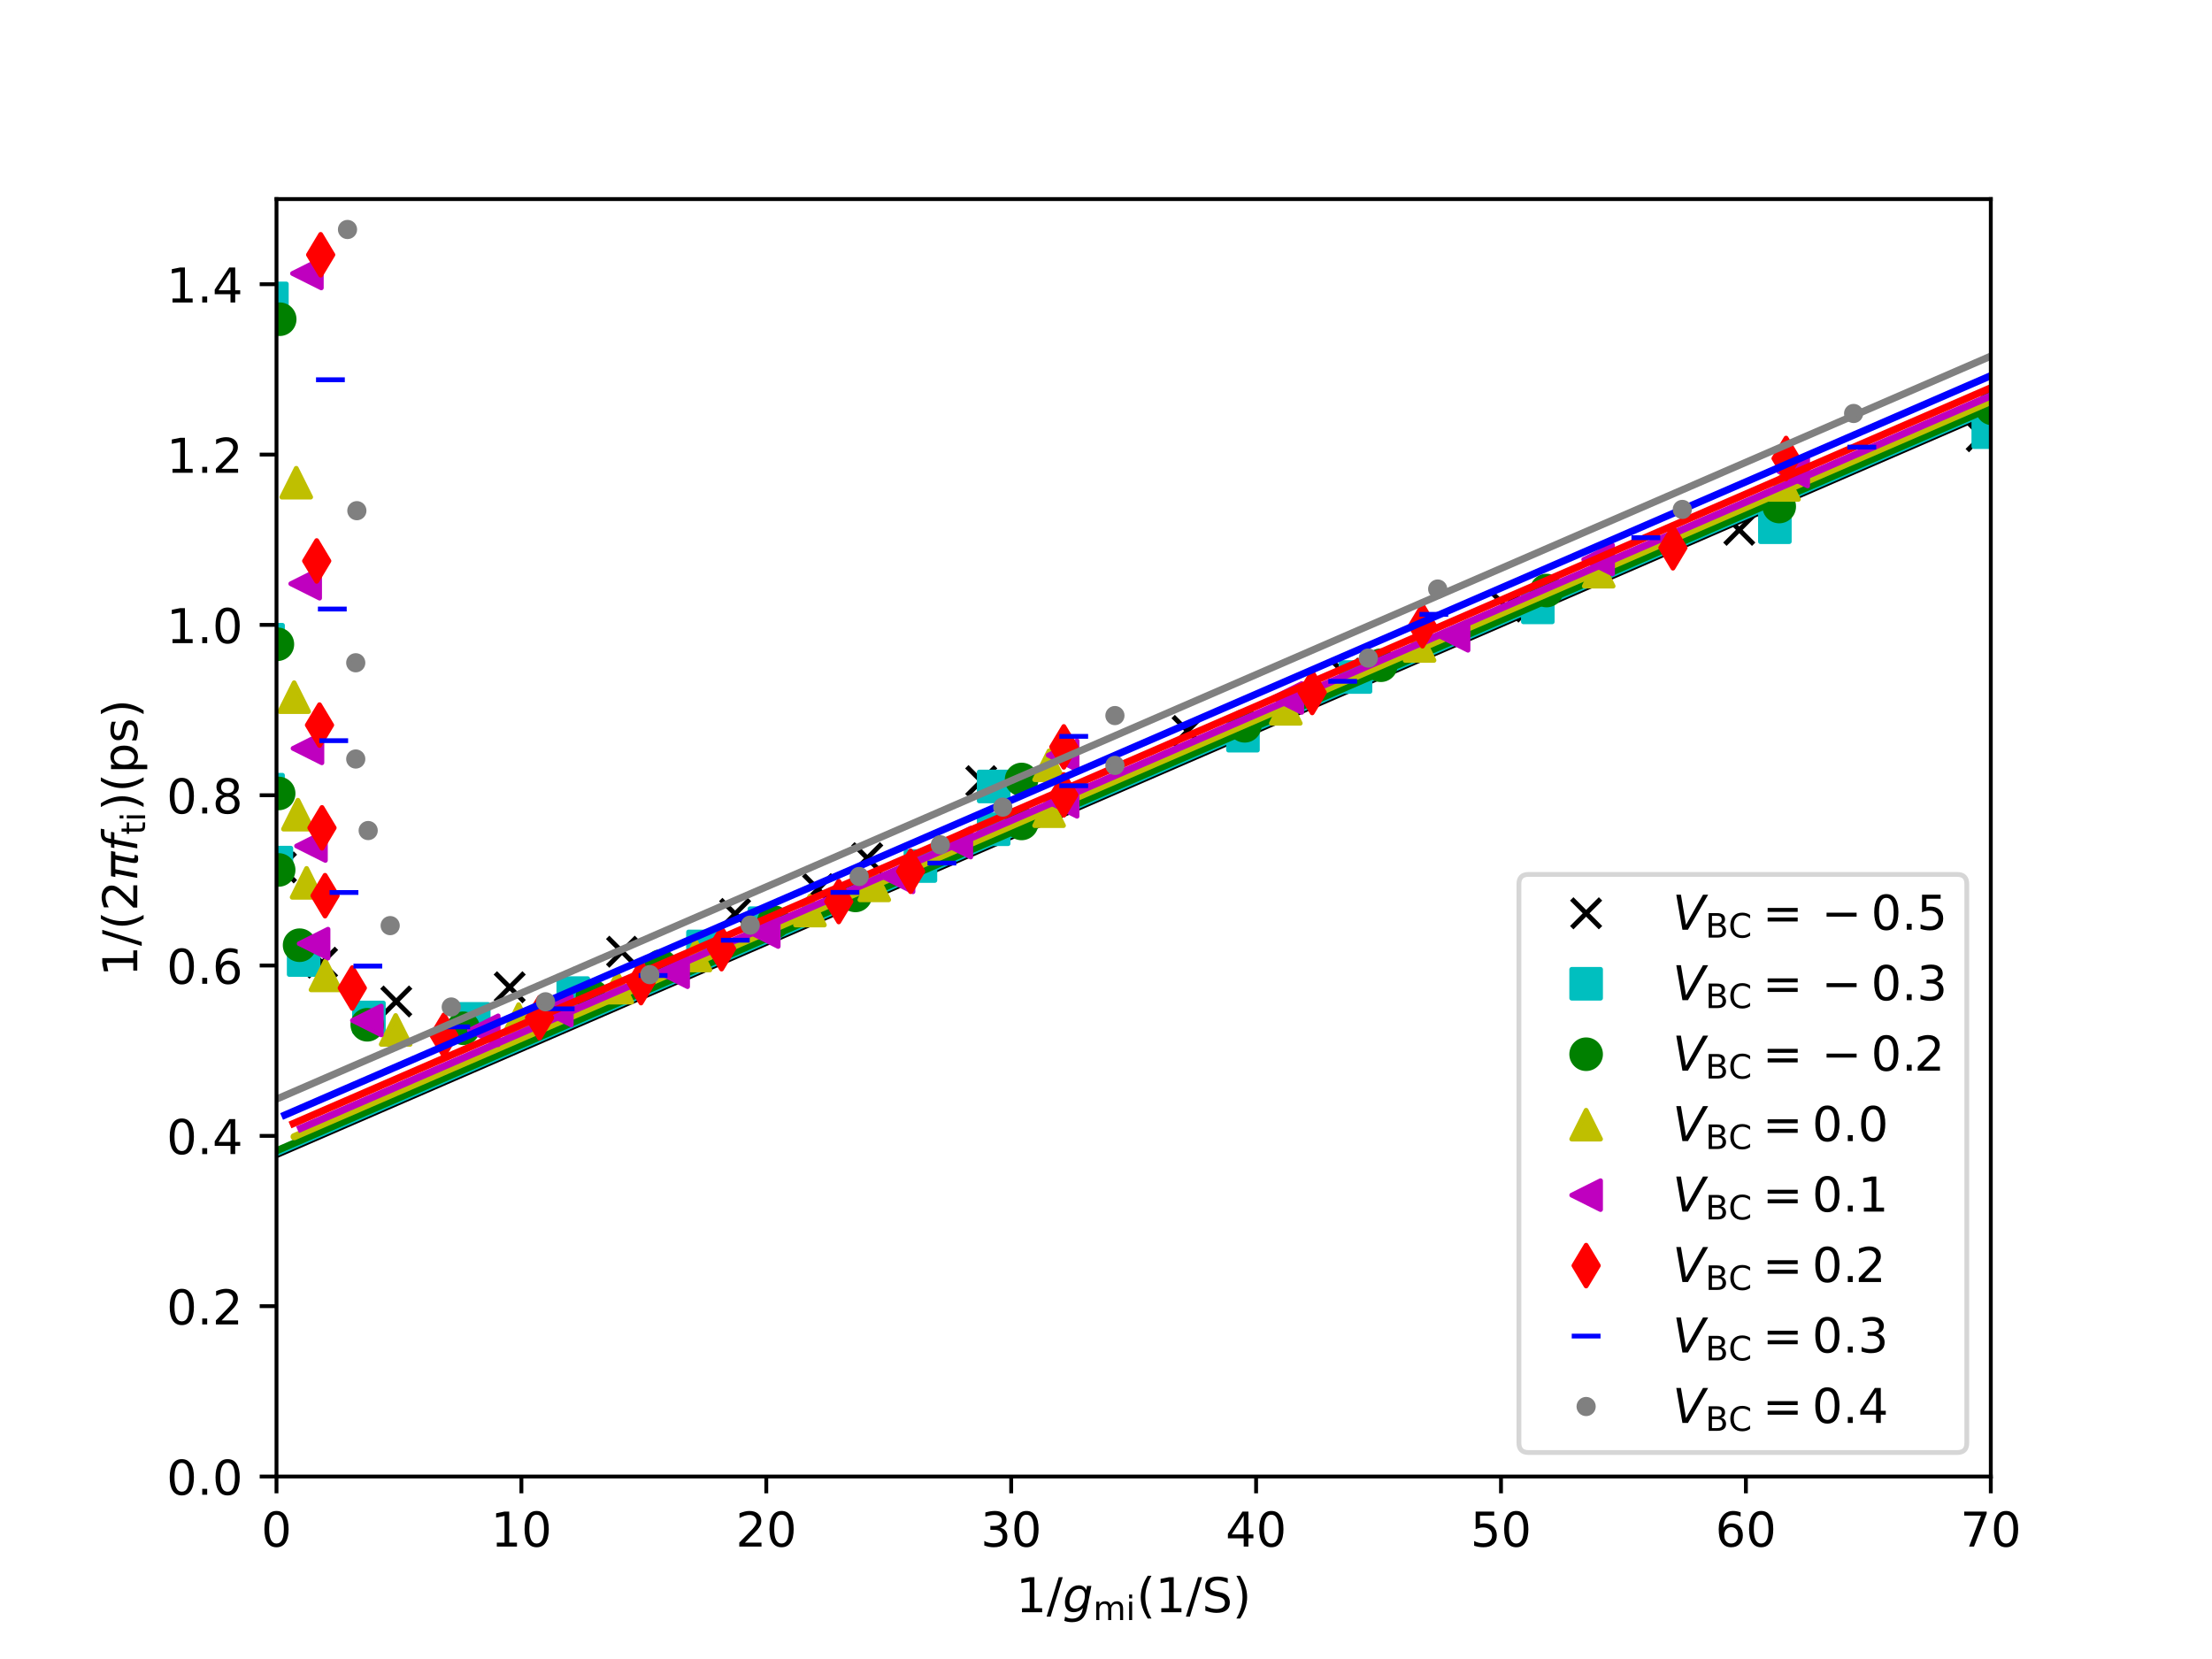 <?xml version="1.0" encoding="utf-8" standalone="no"?>
<!DOCTYPE svg PUBLIC "-//W3C//DTD SVG 1.1//EN"
  "http://www.w3.org/Graphics/SVG/1.1/DTD/svg11.dtd">
<!-- Created with matplotlib (https://matplotlib.org/) -->
<svg height="345.6pt" version="1.1" viewBox="0 0 460.8 345.6" width="460.8pt" xmlns="http://www.w3.org/2000/svg" xmlns:xlink="http://www.w3.org/1999/xlink">
 <defs>
  <style type="text/css">
*{stroke-linecap:butt;stroke-linejoin:round;}
  </style>
 </defs>
 <g id="figure_1">
  <g id="patch_1">
   <path d="M 0 345.6 
L 460.8 345.6 
L 460.8 0 
L 0 0 
z
" style="fill:#ffffff;"/>
  </g>
  <g id="axes_1">
   <g id="patch_2">
    <path d="M 57.6 307.584 
L 414.72 307.584 
L 414.72 41.472 
L 57.6 41.472 
z
" style="fill:#ffffff;"/>
   </g>
   <g id="matplotlib.axis_1">
    <g id="xtick_1">
     <g id="line2d_1">
      <defs>
       <path d="M 0 0 
L 0 3.5 
" id="m4a20dc7b49" style="stroke:#000000;stroke-width:0.8;"/>
      </defs>
      <g>
       <use style="stroke:#000000;stroke-width:0.8;" x="57.6" xlink:href="#m4a20dc7b49" y="307.584"/>
      </g>
     </g>
     <g id="text_1">
      <!-- 0 -->
      <defs>
       <path d="M 31.781 66.406 
Q 24.172 66.406 20.328 58.906 
Q 16.5 51.422 16.5 36.375 
Q 16.5 21.391 20.328 13.891 
Q 24.172 6.391 31.781 6.391 
Q 39.453 6.391 43.281 13.891 
Q 47.125 21.391 47.125 36.375 
Q 47.125 51.422 43.281 58.906 
Q 39.453 66.406 31.781 66.406 
z
M 31.781 74.219 
Q 44.047 74.219 50.516 64.516 
Q 56.984 54.828 56.984 36.375 
Q 56.984 17.969 50.516 8.266 
Q 44.047 -1.422 31.781 -1.422 
Q 19.531 -1.422 13.062 8.266 
Q 6.594 17.969 6.594 36.375 
Q 6.594 54.828 13.062 64.516 
Q 19.531 74.219 31.781 74.219 
z
" id="DejaVuSans-48"/>
      </defs>
      <g transform="translate(54.419 322.182)scale(0.1 -0.1)">
       <use xlink:href="#DejaVuSans-48"/>
      </g>
     </g>
    </g>
    <g id="xtick_2">
     <g id="line2d_2">
      <g>
       <use style="stroke:#000000;stroke-width:0.8;" x="108.617" xlink:href="#m4a20dc7b49" y="307.584"/>
      </g>
     </g>
     <g id="text_2">
      <!-- 10 -->
      <defs>
       <path d="M 12.406 8.297 
L 28.516 8.297 
L 28.516 63.922 
L 10.984 60.406 
L 10.984 69.391 
L 28.422 72.906 
L 38.281 72.906 
L 38.281 8.297 
L 54.391 8.297 
L 54.391 0 
L 12.406 0 
z
" id="DejaVuSans-49"/>
      </defs>
      <g transform="translate(102.255 322.182)scale(0.1 -0.1)">
       <use xlink:href="#DejaVuSans-49"/>
       <use x="63.623" xlink:href="#DejaVuSans-48"/>
      </g>
     </g>
    </g>
    <g id="xtick_3">
     <g id="line2d_3">
      <g>
       <use style="stroke:#000000;stroke-width:0.8;" x="159.634" xlink:href="#m4a20dc7b49" y="307.584"/>
      </g>
     </g>
     <g id="text_3">
      <!-- 20 -->
      <defs>
       <path d="M 19.188 8.297 
L 53.609 8.297 
L 53.609 0 
L 7.328 0 
L 7.328 8.297 
Q 12.938 14.109 22.625 23.891 
Q 32.328 33.688 34.812 36.531 
Q 39.547 41.844 41.422 45.531 
Q 43.312 49.219 43.312 52.781 
Q 43.312 58.594 39.234 62.25 
Q 35.156 65.922 28.609 65.922 
Q 23.969 65.922 18.812 64.312 
Q 13.672 62.703 7.812 59.422 
L 7.812 69.391 
Q 13.766 71.781 18.938 73 
Q 24.125 74.219 28.422 74.219 
Q 39.75 74.219 46.484 68.547 
Q 53.219 62.891 53.219 53.422 
Q 53.219 48.922 51.531 44.891 
Q 49.859 40.875 45.406 35.406 
Q 44.188 33.984 37.641 27.219 
Q 31.109 20.453 19.188 8.297 
z
" id="DejaVuSans-50"/>
      </defs>
      <g transform="translate(153.272 322.182)scale(0.1 -0.1)">
       <use xlink:href="#DejaVuSans-50"/>
       <use x="63.623" xlink:href="#DejaVuSans-48"/>
      </g>
     </g>
    </g>
    <g id="xtick_4">
     <g id="line2d_4">
      <g>
       <use style="stroke:#000000;stroke-width:0.8;" x="210.651" xlink:href="#m4a20dc7b49" y="307.584"/>
      </g>
     </g>
     <g id="text_4">
      <!-- 30 -->
      <defs>
       <path d="M 40.578 39.312 
Q 47.656 37.797 51.625 33 
Q 55.609 28.219 55.609 21.188 
Q 55.609 10.406 48.188 4.484 
Q 40.766 -1.422 27.094 -1.422 
Q 22.516 -1.422 17.656 -0.516 
Q 12.797 0.391 7.625 2.203 
L 7.625 11.719 
Q 11.719 9.328 16.594 8.109 
Q 21.484 6.891 26.812 6.891 
Q 36.078 6.891 40.938 10.547 
Q 45.797 14.203 45.797 21.188 
Q 45.797 27.641 41.281 31.266 
Q 36.766 34.906 28.719 34.906 
L 20.219 34.906 
L 20.219 43.016 
L 29.109 43.016 
Q 36.375 43.016 40.234 45.922 
Q 44.094 48.828 44.094 54.297 
Q 44.094 59.906 40.109 62.906 
Q 36.141 65.922 28.719 65.922 
Q 24.656 65.922 20.016 65.031 
Q 15.375 64.156 9.812 62.312 
L 9.812 71.094 
Q 15.438 72.656 20.344 73.438 
Q 25.25 74.219 29.594 74.219 
Q 40.828 74.219 47.359 69.109 
Q 53.906 64.016 53.906 55.328 
Q 53.906 49.266 50.438 45.094 
Q 46.969 40.922 40.578 39.312 
z
" id="DejaVuSans-51"/>
      </defs>
      <g transform="translate(204.289 322.182)scale(0.1 -0.1)">
       <use xlink:href="#DejaVuSans-51"/>
       <use x="63.623" xlink:href="#DejaVuSans-48"/>
      </g>
     </g>
    </g>
    <g id="xtick_5">
     <g id="line2d_5">
      <g>
       <use style="stroke:#000000;stroke-width:0.8;" x="261.669" xlink:href="#m4a20dc7b49" y="307.584"/>
      </g>
     </g>
     <g id="text_5">
      <!-- 40 -->
      <defs>
       <path d="M 37.797 64.312 
L 12.891 25.391 
L 37.797 25.391 
z
M 35.203 72.906 
L 47.609 72.906 
L 47.609 25.391 
L 58.016 25.391 
L 58.016 17.188 
L 47.609 17.188 
L 47.609 0 
L 37.797 0 
L 37.797 17.188 
L 4.891 17.188 
L 4.891 26.703 
z
" id="DejaVuSans-52"/>
      </defs>
      <g transform="translate(255.306 322.182)scale(0.1 -0.1)">
       <use xlink:href="#DejaVuSans-52"/>
       <use x="63.623" xlink:href="#DejaVuSans-48"/>
      </g>
     </g>
    </g>
    <g id="xtick_6">
     <g id="line2d_6">
      <g>
       <use style="stroke:#000000;stroke-width:0.8;" x="312.686" xlink:href="#m4a20dc7b49" y="307.584"/>
      </g>
     </g>
     <g id="text_6">
      <!-- 50 -->
      <defs>
       <path d="M 10.797 72.906 
L 49.516 72.906 
L 49.516 64.594 
L 19.828 64.594 
L 19.828 46.734 
Q 21.969 47.469 24.109 47.828 
Q 26.266 48.188 28.422 48.188 
Q 40.625 48.188 47.75 41.5 
Q 54.891 34.812 54.891 23.391 
Q 54.891 11.625 47.562 5.094 
Q 40.234 -1.422 26.906 -1.422 
Q 22.312 -1.422 17.547 -0.641 
Q 12.797 0.141 7.719 1.703 
L 7.719 11.625 
Q 12.109 9.234 16.797 8.062 
Q 21.484 6.891 26.703 6.891 
Q 35.156 6.891 40.078 11.328 
Q 45.016 15.766 45.016 23.391 
Q 45.016 31 40.078 35.438 
Q 35.156 39.891 26.703 39.891 
Q 22.75 39.891 18.812 39.016 
Q 14.891 38.141 10.797 36.281 
z
" id="DejaVuSans-53"/>
      </defs>
      <g transform="translate(306.323 322.182)scale(0.1 -0.1)">
       <use xlink:href="#DejaVuSans-53"/>
       <use x="63.623" xlink:href="#DejaVuSans-48"/>
      </g>
     </g>
    </g>
    <g id="xtick_7">
     <g id="line2d_7">
      <g>
       <use style="stroke:#000000;stroke-width:0.8;" x="363.703" xlink:href="#m4a20dc7b49" y="307.584"/>
      </g>
     </g>
     <g id="text_7">
      <!-- 60 -->
      <defs>
       <path d="M 33.016 40.375 
Q 26.375 40.375 22.484 35.828 
Q 18.609 31.297 18.609 23.391 
Q 18.609 15.531 22.484 10.953 
Q 26.375 6.391 33.016 6.391 
Q 39.656 6.391 43.531 10.953 
Q 47.406 15.531 47.406 23.391 
Q 47.406 31.297 43.531 35.828 
Q 39.656 40.375 33.016 40.375 
z
M 52.594 71.297 
L 52.594 62.312 
Q 48.875 64.062 45.094 64.984 
Q 41.312 65.922 37.594 65.922 
Q 27.828 65.922 22.672 59.328 
Q 17.531 52.734 16.797 39.406 
Q 19.672 43.656 24.016 45.922 
Q 28.375 48.188 33.594 48.188 
Q 44.578 48.188 50.953 41.516 
Q 57.328 34.859 57.328 23.391 
Q 57.328 12.156 50.688 5.359 
Q 44.047 -1.422 33.016 -1.422 
Q 20.359 -1.422 13.672 8.266 
Q 6.984 17.969 6.984 36.375 
Q 6.984 53.656 15.188 63.938 
Q 23.391 74.219 37.203 74.219 
Q 40.922 74.219 44.703 73.484 
Q 48.484 72.75 52.594 71.297 
z
" id="DejaVuSans-54"/>
      </defs>
      <g transform="translate(357.34 322.182)scale(0.1 -0.1)">
       <use xlink:href="#DejaVuSans-54"/>
       <use x="63.623" xlink:href="#DejaVuSans-48"/>
      </g>
     </g>
    </g>
    <g id="xtick_8">
     <g id="line2d_8">
      <g>
       <use style="stroke:#000000;stroke-width:0.8;" x="414.72" xlink:href="#m4a20dc7b49" y="307.584"/>
      </g>
     </g>
     <g id="text_8">
      <!-- 70 -->
      <defs>
       <path d="M 8.203 72.906 
L 55.078 72.906 
L 55.078 68.703 
L 28.609 0 
L 18.312 0 
L 43.219 64.594 
L 8.203 64.594 
z
" id="DejaVuSans-55"/>
      </defs>
      <g transform="translate(408.358 322.182)scale(0.1 -0.1)">
       <use xlink:href="#DejaVuSans-55"/>
       <use x="63.623" xlink:href="#DejaVuSans-48"/>
      </g>
     </g>
    </g>
    <g id="text_9">
     <!-- $1/g_{\mathrm{mi}} \left( 1/\mathrm{S}  \right) $ -->
     <defs>
      <path d="M 25.391 72.906 
L 33.688 72.906 
L 8.297 -9.281 
L 0 -9.281 
z
" id="DejaVuSans-47"/>
      <path d="M 59.625 54.688 
L 50.297 6.781 
Q 47.609 -7.125 40.016 -13.953 
Q 32.422 -20.797 19.578 -20.797 
Q 14.844 -20.797 10.781 -20.094 
Q 6.734 -19.391 3.219 -17.922 
L 4.891 -9.188 
Q 8.203 -11.328 11.906 -12.344 
Q 15.625 -13.375 19.828 -13.375 
Q 28.375 -13.375 33.859 -8.703 
Q 39.359 -4.047 41.109 4.688 
L 41.891 8.797 
Q 38.141 4.5 33.156 2.25 
Q 28.172 0 22.406 0 
Q 14.109 0 9.344 5.484 
Q 4.594 10.984 4.594 20.609 
Q 4.594 28.172 7.469 35.422 
Q 10.359 42.672 15.578 48.297 
Q 19.047 52 23.656 54 
Q 28.266 56 33.297 56 
Q 38.812 56 42.906 53.438 
Q 47.016 50.875 49.031 46.188 
L 50.594 54.688 
z
M 46.094 34.625 
Q 46.094 41.266 42.969 44.875 
Q 39.844 48.484 34.078 48.484 
Q 30.516 48.484 27.297 47.062 
Q 24.078 45.656 21.781 43.109 
Q 18.062 38.922 15.984 33.234 
Q 13.922 27.547 13.922 21.484 
Q 13.922 14.75 17.062 11.125 
Q 20.219 7.516 26.125 7.516 
Q 34.672 7.516 40.375 15.25 
Q 46.094 23 46.094 34.625 
z
" id="DejaVuSans-Oblique-103"/>
      <path d="M 52 44.188 
Q 55.375 50.25 60.062 53.125 
Q 64.75 56 71.094 56 
Q 79.641 56 84.281 50.016 
Q 88.922 44.047 88.922 33.016 
L 88.922 0 
L 79.891 0 
L 79.891 32.719 
Q 79.891 40.578 77.094 44.375 
Q 74.312 48.188 68.609 48.188 
Q 61.625 48.188 57.562 43.547 
Q 53.516 38.922 53.516 30.906 
L 53.516 0 
L 44.484 0 
L 44.484 32.719 
Q 44.484 40.625 41.703 44.406 
Q 38.922 48.188 33.109 48.188 
Q 26.219 48.188 22.156 43.531 
Q 18.109 38.875 18.109 30.906 
L 18.109 0 
L 9.078 0 
L 9.078 54.688 
L 18.109 54.688 
L 18.109 46.188 
Q 21.188 51.219 25.484 53.609 
Q 29.781 56 35.688 56 
Q 41.656 56 45.828 52.969 
Q 50 49.953 52 44.188 
z
" id="DejaVuSans-109"/>
      <path d="M 9.422 54.688 
L 18.406 54.688 
L 18.406 0 
L 9.422 0 
z
M 9.422 75.984 
L 18.406 75.984 
L 18.406 64.594 
L 9.422 64.594 
z
" id="DejaVuSans-105"/>
      <path d="M 31 75.875 
Q 24.469 64.656 21.281 53.656 
Q 18.109 42.672 18.109 31.391 
Q 18.109 20.125 21.312 9.062 
Q 24.516 -2 31 -13.188 
L 23.188 -13.188 
Q 15.875 -1.703 12.234 9.375 
Q 8.594 20.453 8.594 31.391 
Q 8.594 42.281 12.203 53.312 
Q 15.828 64.359 23.188 75.875 
z
" id="DejaVuSans-40"/>
      <path d="M 53.516 70.516 
L 53.516 60.891 
Q 47.906 63.578 42.922 64.891 
Q 37.938 66.219 33.297 66.219 
Q 25.25 66.219 20.875 63.094 
Q 16.5 59.969 16.5 54.203 
Q 16.5 49.359 19.406 46.891 
Q 22.312 44.438 30.422 42.922 
L 36.375 41.703 
Q 47.406 39.594 52.656 34.297 
Q 57.906 29 57.906 20.125 
Q 57.906 9.516 50.797 4.047 
Q 43.703 -1.422 29.984 -1.422 
Q 24.812 -1.422 18.969 -0.25 
Q 13.141 0.922 6.891 3.219 
L 6.891 13.375 
Q 12.891 10.016 18.656 8.297 
Q 24.422 6.594 29.984 6.594 
Q 38.422 6.594 43.016 9.906 
Q 47.609 13.234 47.609 19.391 
Q 47.609 24.75 44.312 27.781 
Q 41.016 30.812 33.5 32.328 
L 27.484 33.5 
Q 16.453 35.688 11.516 40.375 
Q 6.594 45.062 6.594 53.422 
Q 6.594 63.094 13.406 68.656 
Q 20.219 74.219 32.172 74.219 
Q 37.312 74.219 42.625 73.281 
Q 47.953 72.359 53.516 70.516 
z
" id="DejaVuSans-83"/>
      <path d="M 8.016 75.875 
L 15.828 75.875 
Q 23.141 64.359 26.781 53.312 
Q 30.422 42.281 30.422 31.391 
Q 30.422 20.453 26.781 9.375 
Q 23.141 -1.703 15.828 -13.188 
L 8.016 -13.188 
Q 14.5 -2 17.703 9.062 
Q 20.906 20.125 20.906 31.391 
Q 20.906 42.672 17.703 53.656 
Q 14.5 64.656 8.016 75.875 
z
" id="DejaVuSans-41"/>
     </defs>
     <g transform="translate(211.66 335.862)scale(0.1 -0.1)">
      <use transform="translate(0 0.125)" xlink:href="#DejaVuSans-49"/>
      <use transform="translate(63.623 0.125)" xlink:href="#DejaVuSans-47"/>
      <use transform="translate(97.314 0.125)" xlink:href="#DejaVuSans-Oblique-103"/>
      <use transform="translate(160.791 -16.281)scale(0.7)" xlink:href="#DejaVuSans-109"/>
      <use transform="translate(228.979 -16.281)scale(0.7)" xlink:href="#DejaVuSans-105"/>
      <use transform="translate(251.162 0.125)" xlink:href="#DejaVuSans-40"/>
      <use transform="translate(290.176 0.125)" xlink:href="#DejaVuSans-49"/>
      <use transform="translate(353.799 0.125)" xlink:href="#DejaVuSans-47"/>
      <use transform="translate(387.49 0.125)" xlink:href="#DejaVuSans-83"/>
      <use transform="translate(450.967 0.125)" xlink:href="#DejaVuSans-41"/>
     </g>
    </g>
   </g>
   <g id="matplotlib.axis_2">
    <g id="ytick_1">
     <g id="line2d_9">
      <defs>
       <path d="M 0 0 
L -3.5 0 
" id="mc918c1de76" style="stroke:#000000;stroke-width:0.8;"/>
      </defs>
      <g>
       <use style="stroke:#000000;stroke-width:0.8;" x="57.6" xlink:href="#mc918c1de76" y="307.584"/>
      </g>
     </g>
     <g id="text_10">
      <!-- 0.0 -->
      <defs>
       <path d="M 10.688 12.406 
L 21 12.406 
L 21 0 
L 10.688 0 
z
" id="DejaVuSans-46"/>
      </defs>
      <g transform="translate(34.697 311.383)scale(0.1 -0.1)">
       <use xlink:href="#DejaVuSans-48"/>
       <use x="63.623" xlink:href="#DejaVuSans-46"/>
       <use x="95.41" xlink:href="#DejaVuSans-48"/>
      </g>
     </g>
    </g>
    <g id="ytick_2">
     <g id="line2d_10">
      <g>
       <use style="stroke:#000000;stroke-width:0.8;" x="57.6" xlink:href="#mc918c1de76" y="272.102"/>
      </g>
     </g>
     <g id="text_11">
      <!-- 0.2 -->
      <g transform="translate(34.697 275.902)scale(0.1 -0.1)">
       <use xlink:href="#DejaVuSans-48"/>
       <use x="63.623" xlink:href="#DejaVuSans-46"/>
       <use x="95.41" xlink:href="#DejaVuSans-50"/>
      </g>
     </g>
    </g>
    <g id="ytick_3">
     <g id="line2d_11">
      <g>
       <use style="stroke:#000000;stroke-width:0.8;" x="57.6" xlink:href="#mc918c1de76" y="236.621"/>
      </g>
     </g>
     <g id="text_12">
      <!-- 0.4 -->
      <g transform="translate(34.697 240.42)scale(0.1 -0.1)">
       <use xlink:href="#DejaVuSans-48"/>
       <use x="63.623" xlink:href="#DejaVuSans-46"/>
       <use x="95.41" xlink:href="#DejaVuSans-52"/>
      </g>
     </g>
    </g>
    <g id="ytick_4">
     <g id="line2d_12">
      <g>
       <use style="stroke:#000000;stroke-width:0.8;" x="57.6" xlink:href="#mc918c1de76" y="201.139"/>
      </g>
     </g>
     <g id="text_13">
      <!-- 0.6 -->
      <g transform="translate(34.697 204.938)scale(0.1 -0.1)">
       <use xlink:href="#DejaVuSans-48"/>
       <use x="63.623" xlink:href="#DejaVuSans-46"/>
       <use x="95.41" xlink:href="#DejaVuSans-54"/>
      </g>
     </g>
    </g>
    <g id="ytick_5">
     <g id="line2d_13">
      <g>
       <use style="stroke:#000000;stroke-width:0.8;" x="57.6" xlink:href="#mc918c1de76" y="165.658"/>
      </g>
     </g>
     <g id="text_14">
      <!-- 0.8 -->
      <defs>
       <path d="M 31.781 34.625 
Q 24.75 34.625 20.719 30.859 
Q 16.703 27.094 16.703 20.516 
Q 16.703 13.922 20.719 10.156 
Q 24.75 6.391 31.781 6.391 
Q 38.812 6.391 42.859 10.172 
Q 46.922 13.969 46.922 20.516 
Q 46.922 27.094 42.891 30.859 
Q 38.875 34.625 31.781 34.625 
z
M 21.922 38.812 
Q 15.578 40.375 12.031 44.719 
Q 8.5 49.078 8.5 55.328 
Q 8.5 64.062 14.719 69.141 
Q 20.953 74.219 31.781 74.219 
Q 42.672 74.219 48.875 69.141 
Q 55.078 64.062 55.078 55.328 
Q 55.078 49.078 51.531 44.719 
Q 48 40.375 41.703 38.812 
Q 48.828 37.156 52.797 32.312 
Q 56.781 27.484 56.781 20.516 
Q 56.781 9.906 50.312 4.234 
Q 43.844 -1.422 31.781 -1.422 
Q 19.734 -1.422 13.25 4.234 
Q 6.781 9.906 6.781 20.516 
Q 6.781 27.484 10.781 32.312 
Q 14.797 37.156 21.922 38.812 
z
M 18.312 54.391 
Q 18.312 48.734 21.844 45.562 
Q 25.391 42.391 31.781 42.391 
Q 38.141 42.391 41.719 45.562 
Q 45.312 48.734 45.312 54.391 
Q 45.312 60.062 41.719 63.234 
Q 38.141 66.406 31.781 66.406 
Q 25.391 66.406 21.844 63.234 
Q 18.312 60.062 18.312 54.391 
z
" id="DejaVuSans-56"/>
      </defs>
      <g transform="translate(34.697 169.457)scale(0.1 -0.1)">
       <use xlink:href="#DejaVuSans-48"/>
       <use x="63.623" xlink:href="#DejaVuSans-46"/>
       <use x="95.41" xlink:href="#DejaVuSans-56"/>
      </g>
     </g>
    </g>
    <g id="ytick_6">
     <g id="line2d_14">
      <g>
       <use style="stroke:#000000;stroke-width:0.8;" x="57.6" xlink:href="#mc918c1de76" y="130.176"/>
      </g>
     </g>
     <g id="text_15">
      <!-- 1.0 -->
      <g transform="translate(34.697 133.975)scale(0.1 -0.1)">
       <use xlink:href="#DejaVuSans-49"/>
       <use x="63.623" xlink:href="#DejaVuSans-46"/>
       <use x="95.41" xlink:href="#DejaVuSans-48"/>
      </g>
     </g>
    </g>
    <g id="ytick_7">
     <g id="line2d_15">
      <g>
       <use style="stroke:#000000;stroke-width:0.8;" x="57.6" xlink:href="#mc918c1de76" y="94.694"/>
      </g>
     </g>
     <g id="text_16">
      <!-- 1.2 -->
      <g transform="translate(34.697 98.494)scale(0.1 -0.1)">
       <use xlink:href="#DejaVuSans-49"/>
       <use x="63.623" xlink:href="#DejaVuSans-46"/>
       <use x="95.41" xlink:href="#DejaVuSans-50"/>
      </g>
     </g>
    </g>
    <g id="ytick_8">
     <g id="line2d_16">
      <g>
       <use style="stroke:#000000;stroke-width:0.8;" x="57.6" xlink:href="#mc918c1de76" y="59.213"/>
      </g>
     </g>
     <g id="text_17">
      <!-- 1.4 -->
      <g transform="translate(34.697 63.012)scale(0.1 -0.1)">
       <use xlink:href="#DejaVuSans-49"/>
       <use x="63.623" xlink:href="#DejaVuSans-46"/>
       <use x="95.41" xlink:href="#DejaVuSans-52"/>
      </g>
     </g>
    </g>
    <g id="text_18">
     <!-- $1/\left( 2 \pi f_{\mathrm{ti}}\right)\left( \mathrm{ps} \right) $ -->
     <defs>
      <path d="M 9.125 54.688 
L 61.531 54.688 
L 59.766 45.703 
L 52.875 45.703 
L 46.344 12.109 
Q 45.656 8.594 46.578 7.031 
Q 47.469 5.516 50.141 5.516 
Q 50.875 5.516 51.953 5.672 
Q 53.078 5.766 53.422 5.812 
L 52.156 -0.688 
Q 50.344 -1.312 48.484 -1.609 
Q 46.578 -1.906 44.781 -1.906 
Q 38.922 -1.906 37.312 1.266 
Q 35.688 4.5 37.359 13.094 
L 43.703 45.703 
L 23.531 45.703 
L 14.656 0 
L 5.469 0 
L 14.359 45.703 
L 7.375 45.703 
z
" id="DejaVuSans-Oblique-960"/>
      <path d="M 47.797 75.984 
L 46.391 68.5 
L 37.797 68.5 
Q 32.906 68.5 30.688 66.578 
Q 28.469 64.656 27.391 59.516 
L 26.422 54.688 
L 41.219 54.688 
L 39.891 47.703 
L 25.094 47.703 
L 15.828 0 
L 6.781 0 
L 16.109 47.703 
L 7.516 47.703 
L 8.797 54.688 
L 17.391 54.688 
L 18.109 58.5 
Q 19.969 68.172 24.625 72.078 
Q 29.297 75.984 39.312 75.984 
z
" id="DejaVuSans-Oblique-102"/>
      <path d="M 18.312 70.219 
L 18.312 54.688 
L 36.812 54.688 
L 36.812 47.703 
L 18.312 47.703 
L 18.312 18.016 
Q 18.312 11.328 20.141 9.422 
Q 21.969 7.516 27.594 7.516 
L 36.812 7.516 
L 36.812 0 
L 27.594 0 
Q 17.188 0 13.234 3.875 
Q 9.281 7.766 9.281 18.016 
L 9.281 47.703 
L 2.688 47.703 
L 2.688 54.688 
L 9.281 54.688 
L 9.281 70.219 
z
" id="DejaVuSans-116"/>
      <path d="M 18.109 8.203 
L 18.109 -20.797 
L 9.078 -20.797 
L 9.078 54.688 
L 18.109 54.688 
L 18.109 46.391 
Q 20.953 51.266 25.266 53.625 
Q 29.594 56 35.594 56 
Q 45.562 56 51.781 48.094 
Q 58.016 40.188 58.016 27.297 
Q 58.016 14.406 51.781 6.484 
Q 45.562 -1.422 35.594 -1.422 
Q 29.594 -1.422 25.266 0.953 
Q 20.953 3.328 18.109 8.203 
z
M 48.688 27.297 
Q 48.688 37.203 44.609 42.844 
Q 40.531 48.484 33.406 48.484 
Q 26.266 48.484 22.188 42.844 
Q 18.109 37.203 18.109 27.297 
Q 18.109 17.391 22.188 11.75 
Q 26.266 6.109 33.406 6.109 
Q 40.531 6.109 44.609 11.75 
Q 48.688 17.391 48.688 27.297 
z
" id="DejaVuSans-112"/>
      <path d="M 44.281 53.078 
L 44.281 44.578 
Q 40.484 46.531 36.375 47.5 
Q 32.281 48.484 27.875 48.484 
Q 21.188 48.484 17.844 46.438 
Q 14.5 44.391 14.5 40.281 
Q 14.5 37.156 16.891 35.375 
Q 19.281 33.594 26.516 31.984 
L 29.594 31.297 
Q 39.156 29.25 43.188 25.516 
Q 47.219 21.781 47.219 15.094 
Q 47.219 7.469 41.188 3.016 
Q 35.156 -1.422 24.609 -1.422 
Q 20.219 -1.422 15.453 -0.562 
Q 10.688 0.297 5.422 2 
L 5.422 11.281 
Q 10.406 8.688 15.234 7.391 
Q 20.062 6.109 24.812 6.109 
Q 31.156 6.109 34.562 8.281 
Q 37.984 10.453 37.984 14.406 
Q 37.984 18.062 35.516 20.016 
Q 33.062 21.969 24.703 23.781 
L 21.578 24.516 
Q 13.234 26.266 9.516 29.906 
Q 5.812 33.547 5.812 39.891 
Q 5.812 47.609 11.281 51.797 
Q 16.75 56 26.812 56 
Q 31.781 56 36.172 55.266 
Q 40.578 54.547 44.281 53.078 
z
" id="DejaVuSans-115"/>
     </defs>
     <g transform="translate(28.597 203.428)rotate(-90)scale(0.1 -0.1)">
      <use transform="translate(0 0.016)" xlink:href="#DejaVuSans-49"/>
      <use transform="translate(63.623 0.016)" xlink:href="#DejaVuSans-47"/>
      <use transform="translate(97.314 0.016)" xlink:href="#DejaVuSans-40"/>
      <use transform="translate(136.328 0.016)" xlink:href="#DejaVuSans-50"/>
      <use transform="translate(199.951 0.016)" xlink:href="#DejaVuSans-Oblique-960"/>
      <use transform="translate(260.156 0.016)" xlink:href="#DejaVuSans-Oblique-102"/>
      <use transform="translate(295.361 -16.391)scale(0.7)" xlink:href="#DejaVuSans-116"/>
      <use transform="translate(322.808 -16.391)scale(0.7)" xlink:href="#DejaVuSans-105"/>
      <use transform="translate(344.99 0.016)" xlink:href="#DejaVuSans-41"/>
      <use transform="translate(384.004 0.016)" xlink:href="#DejaVuSans-40"/>
      <use transform="translate(423.018 0.016)" xlink:href="#DejaVuSans-112"/>
      <use transform="translate(486.494 0.016)" xlink:href="#DejaVuSans-115"/>
      <use transform="translate(538.594 0.016)" xlink:href="#DejaVuSans-41"/>
     </g>
    </g>
   </g>
   <g id="line2d_17">
    <path clip-path="url(#pd84c019a25)" d="M 461.8 65.317 
L 457.25 67.289 
L 412.816 86.547 
L 362.323 108.432 
L 313.672 129.518 
L 280.126 144.057 
L 247.389 158.246 
L 204.404 176.876 
L 204.404 176.876 
L 180.668 187.164 
L 170.415 191.608 
L 153.136 199.097 
L 141.657 204.072 
L 129.583 209.305 
L 122.677 212.299 
L 113.455 216.295 
L 106.18 219.448 
L 98.349 222.843 
L 92.959 225.179 
L 88.819 226.973 
L 82.552 229.689 
L 77.585 231.842 
L 74.392 233.226 
L 70.396 234.958 
L 67.095 236.389 
L 64.071 237.699 
L 61.205 238.941 
L 58.534 240.099 
L 56.514 240.974 
L 54.883 241.681 
L 53.281 242.376 
L 52.912 242.535 
L 55.939 241.224 
L 55.939 241.224 
L 58.757 240.002 
L 59.921 239.498 
L 59.449 239.702 
L 58.177 240.254 
L 56.209 241.107 
L 54.651 241.782 
L 52.717 242.62 
L 51.201 243.277 
L 48.438 244.475 
L 48.51 244.443 
L 46.297 245.402 
L 46.296 245.403 
" style="fill:none;stroke:#000000;stroke-linecap:square;stroke-width:1.5;"/>
   </g>
   <g id="line2d_18">
    <defs>
     <path d="M -3 3 
L 3 -3 
M -3 -3 
L 3 3 
" id="mdac89c5552" style="stroke:#000000;"/>
    </defs>
    <g clip-path="url(#pd84c019a25)">
     <use style="stroke:#000000;" x="630.503" xlink:href="#mdac89c5552" y="-1"/>
     <use style="stroke:#000000;" x="600.384" xlink:href="#mdac89c5552" y="8.239"/>
     <use style="stroke:#000000;" x="542.981" xlink:href="#mdac89c5552" y="40.444"/>
     <use style="stroke:#000000;" x="457.25" xlink:href="#mdac89c5552" y="67.775"/>
     <use style="stroke:#000000;" x="412.816" xlink:href="#mdac89c5552" y="90.876"/>
     <use style="stroke:#000000;" x="362.323" xlink:href="#mdac89c5552" y="110.375"/>
     <use style="stroke:#000000;" x="313.672" xlink:href="#mdac89c5552" y="126.359"/>
     <use style="stroke:#000000;" x="280.126" xlink:href="#mdac89c5552" y="140.321"/>
     <use style="stroke:#000000;" x="247.389" xlink:href="#mdac89c5552" y="152.271"/>
     <use style="stroke:#000000;" x="204.404" xlink:href="#mdac89c5552" y="162.725"/>
     <use style="stroke:#000000;" x="180.668" xlink:href="#mdac89c5552" y="178.774"/>
     <use style="stroke:#000000;" x="170.415" xlink:href="#mdac89c5552" y="185.225"/>
     <use style="stroke:#000000;" x="153.136" xlink:href="#mdac89c5552" y="190.384"/>
     <use style="stroke:#000000;" x="129.583" xlink:href="#mdac89c5552" y="198.258"/>
     <use style="stroke:#000000;" x="106.18" xlink:href="#mdac89c5552" y="205.667"/>
     <use style="stroke:#000000;" x="82.552" xlink:href="#mdac89c5552" y="208.628"/>
     <use style="stroke:#000000;" x="67.095" xlink:href="#mdac89c5552" y="200.544"/>
     <use style="stroke:#000000;" x="58.534" xlink:href="#mdac89c5552" y="180.69"/>
     <use style="stroke:#000000;" x="54.883" xlink:href="#mdac89c5552" y="164.563"/>
     <use style="stroke:#000000;" x="53.281" xlink:href="#mdac89c5552" y="145.814"/>
     <use style="stroke:#000000;" x="52.912" xlink:href="#mdac89c5552" y="100.167"/>
     <use style="stroke:#000000;" x="55.471" xlink:href="#mdac89c5552" y="-1"/>
    </g>
   </g>
   <g id="line2d_19">
    <path clip-path="url(#pd84c019a25)" d="M 461.8 64.926 
L 414.194 85.56 
L 369.738 104.828 
L 320.355 126.231 
L 282.375 142.692 
L 258.934 152.852 
L 206.997 175.362 
L 206.997 175.362 
L 191.74 181.975 
L 174.396 189.492 
L 159.241 196.06 
L 146.443 201.607 
L 137.827 205.342 
L 126.946 210.058 
L 119.422 213.318 
L 110.936 216.996 
L 106.099 219.093 
L 98.687 222.305 
L 93.093 224.73 
L 89.243 226.399 
L 84.498 228.455 
L 80.68 230.11 
L 76.852 231.769 
L 73.123 233.385 
L 70.482 234.53 
L 67.86 235.666 
L 64.684 237.043 
L 63.257 237.661 
L 60.762 238.743 
L 59.545 239.27 
L 57.575 240.124 
L 55.842 240.875 
L 55.842 240.875 
L 56.641 240.529 
L 58.027 239.928 
L 60.826 238.715 
L 63.135 237.714 
L 63.746 237.449 
L 62.726 237.892 
L 62.259 238.094 
L 59.374 239.344 
L 58.154 239.873 
L 56.147 240.743 
L 54.963 241.256 
L 53.677 241.814 
" style="fill:none;stroke:#00bfbf;stroke-linecap:square;stroke-width:1.5;"/>
   </g>
   <g id="line2d_20">
    <defs>
     <path d="M -3 3 
L 3 3 
L 3 -3 
L -3 -3 
z
" id="m9776fa00d7" style="stroke:#00bfbf;stroke-linejoin:miter;"/>
    </defs>
    <g clip-path="url(#pd84c019a25)">
     <use style="fill:#00bfbf;stroke:#00bfbf;stroke-linejoin:miter;" x="656.796" xlink:href="#m9776fa00d7" y="-1"/>
     <use style="fill:#00bfbf;stroke:#00bfbf;stroke-linejoin:miter;" x="644.677" xlink:href="#m9776fa00d7" y="6.041"/>
     <use style="fill:#00bfbf;stroke:#00bfbf;stroke-linejoin:miter;" x="529.675" xlink:href="#m9776fa00d7" y="38.903"/>
     <use style="fill:#00bfbf;stroke:#00bfbf;stroke-linejoin:miter;" x="465.862" xlink:href="#m9776fa00d7" y="66.247"/>
     <use style="fill:#00bfbf;stroke:#00bfbf;stroke-linejoin:miter;" x="414.194" xlink:href="#m9776fa00d7" y="90.02"/>
     <use style="fill:#00bfbf;stroke:#00bfbf;stroke-linejoin:miter;" x="369.738" xlink:href="#m9776fa00d7" y="109.828"/>
     <use style="fill:#00bfbf;stroke:#00bfbf;stroke-linejoin:miter;" x="320.355" xlink:href="#m9776fa00d7" y="126.534"/>
     <use style="fill:#00bfbf;stroke:#00bfbf;stroke-linejoin:miter;" x="282.375" xlink:href="#m9776fa00d7" y="141.034"/>
     <use style="fill:#00bfbf;stroke:#00bfbf;stroke-linejoin:miter;" x="258.934" xlink:href="#m9776fa00d7" y="153.256"/>
     <use style="fill:#00bfbf;stroke:#00bfbf;stroke-linejoin:miter;" x="206.997" xlink:href="#m9776fa00d7" y="163.837"/>
     <use style="fill:#00bfbf;stroke:#00bfbf;stroke-linejoin:miter;" x="206.997" xlink:href="#m9776fa00d7" y="172.747"/>
     <use style="fill:#00bfbf;stroke:#00bfbf;stroke-linejoin:miter;" x="191.74" xlink:href="#m9776fa00d7" y="180.411"/>
     <use style="fill:#00bfbf;stroke:#00bfbf;stroke-linejoin:miter;" x="159.241" xlink:href="#m9776fa00d7" y="192.317"/>
     <use style="fill:#00bfbf;stroke:#00bfbf;stroke-linejoin:miter;" x="146.443" xlink:href="#m9776fa00d7" y="197.16"/>
     <use style="fill:#00bfbf;stroke:#00bfbf;stroke-linejoin:miter;" x="119.422" xlink:href="#m9776fa00d7" y="206.878"/>
     <use style="fill:#00bfbf;stroke:#00bfbf;stroke-linejoin:miter;" x="98.687" xlink:href="#m9776fa00d7" y="212.254"/>
     <use style="fill:#00bfbf;stroke:#00bfbf;stroke-linejoin:miter;" x="76.852" xlink:href="#m9776fa00d7" y="211.949"/>
     <use style="fill:#00bfbf;stroke:#00bfbf;stroke-linejoin:miter;" x="63.257" xlink:href="#m9776fa00d7" y="199.99"/>
     <use style="fill:#00bfbf;stroke:#00bfbf;stroke-linejoin:miter;" x="57.575" xlink:href="#m9776fa00d7" y="179.697"/>
     <use style="fill:#00bfbf;stroke:#00bfbf;stroke-linejoin:miter;" x="55.842" xlink:href="#m9776fa00d7" y="164.503"/>
     <use style="fill:#00bfbf;stroke:#00bfbf;stroke-linejoin:miter;" x="55.842" xlink:href="#m9776fa00d7" y="133.263"/>
     <use style="fill:#00bfbf;stroke:#00bfbf;stroke-linejoin:miter;" x="56.641" xlink:href="#m9776fa00d7" y="62.161"/>
     <use style="fill:#00bfbf;stroke:#00bfbf;stroke-linejoin:miter;" x="57.24" xlink:href="#m9776fa00d7" y="-1"/>
    </g>
   </g>
   <g id="line2d_21">
    <path clip-path="url(#pd84c019a25)" d="M 461.8 64.55 
L 415.042 84.816 
L 370.644 104.058 
L 322.189 125.06 
L 287.657 140.026 
L 259.297 152.318 
L 212.822 172.461 
L 212.822 172.461 
L 190.299 182.223 
L 178.206 187.464 
L 161.179 194.844 
L 154.678 197.662 
L 137.672 205.032 
L 129.469 208.588 
L 123.421 211.209 
L 114.74 214.971 
L 108.049 217.871 
L 101.501 220.709 
L 96.505 222.875 
L 93.441 224.203 
L 86.907 227.035 
L 83.213 228.636 
L 79.931 230.058 
L 76.51 231.541 
L 73.013 233.057 
L 70.815 234.009 
L 67.801 235.315 
L 66.017 236.089 
L 63.515 237.173 
L 62.413 237.651 
L 60.635 238.422 
L 58.047 239.543 
L 58.047 239.543 
L 57.782 239.658 
L 58.265 239.449 
L 59.873 238.752 
L 62.136 237.771 
L 64.138 236.903 
L 65.634 236.255 
L 64.791 236.62 
L 63.928 236.994 
L 62.402 237.656 
L 60.094 238.656 
L 58.745 239.241 
L 56.676 240.137 
" style="fill:none;stroke:#008000;stroke-linecap:square;stroke-width:1.5;"/>
   </g>
   <g id="line2d_22">
    <defs>
     <path d="M 0 3 
C 0.796 3 1.559 2.684 2.121 2.121 
C 2.684 1.559 3 0.796 3 0 
C 3 -0.796 2.684 -1.559 2.121 -2.121 
C 1.559 -2.684 0.796 -3 0 -3 
C -0.796 -3 -1.559 -2.684 -2.121 -2.121 
C -2.684 -1.559 -3 -0.796 -3 0 
C -3 0.796 -2.684 1.559 -2.121 2.121 
C -1.559 2.684 -0.796 3 0 3 
z
" id="m6175d27a0a" style="stroke:#008000;"/>
    </defs>
    <g clip-path="url(#pd84c019a25)">
     <use style="fill:#008000;stroke:#008000;" x="624.771" xlink:href="#m6175d27a0a" y="-1"/>
     <use style="fill:#008000;stroke:#008000;" x="538.029" xlink:href="#m6175d27a0a" y="31.921"/>
     <use style="fill:#008000;stroke:#008000;" x="478.167" xlink:href="#m6175d27a0a" y="61.006"/>
     <use style="fill:#008000;stroke:#008000;" x="415.042" xlink:href="#m6175d27a0a" y="85.091"/>
     <use style="fill:#008000;stroke:#008000;" x="370.644" xlink:href="#m6175d27a0a" y="105.518"/>
     <use style="fill:#008000;stroke:#008000;" x="322.189" xlink:href="#m6175d27a0a" y="123.021"/>
     <use style="fill:#008000;stroke:#008000;" x="287.657" xlink:href="#m6175d27a0a" y="138.58"/>
     <use style="fill:#008000;stroke:#008000;" x="259.297" xlink:href="#m6175d27a0a" y="151.197"/>
     <use style="fill:#008000;stroke:#008000;" x="212.822" xlink:href="#m6175d27a0a" y="162.383"/>
     <use style="fill:#008000;stroke:#008000;" x="212.822" xlink:href="#m6175d27a0a" y="171.537"/>
     <use style="fill:#008000;stroke:#008000;" x="178.206" xlink:href="#m6175d27a0a" y="186.531"/>
     <use style="fill:#008000;stroke:#008000;" x="161.179" xlink:href="#m6175d27a0a" y="192.1"/>
     <use style="fill:#008000;stroke:#008000;" x="137.672" xlink:href="#m6175d27a0a" y="201.241"/>
     <use style="fill:#008000;stroke:#008000;" x="123.421" xlink:href="#m6175d27a0a" y="207.573"/>
     <use style="fill:#008000;stroke:#008000;" x="96.505" xlink:href="#m6175d27a0a" y="214.208"/>
     <use style="fill:#008000;stroke:#008000;" x="76.51" xlink:href="#m6175d27a0a" y="213.481"/>
     <use style="fill:#008000;stroke:#008000;" x="62.413" xlink:href="#m6175d27a0a" y="196.903"/>
     <use style="fill:#008000;stroke:#008000;" x="58.047" xlink:href="#m6175d27a0a" y="181.225"/>
     <use style="fill:#008000;stroke:#008000;" x="58.047" xlink:href="#m6175d27a0a" y="165.296"/>
     <use style="fill:#008000;stroke:#008000;" x="57.782" xlink:href="#m6175d27a0a" y="134.213"/>
     <use style="fill:#008000;stroke:#008000;" x="58.265" xlink:href="#m6175d27a0a" y="66.501"/>
     <use style="fill:#008000;stroke:#008000;" x="59.082" xlink:href="#m6175d27a0a" y="-1"/>
    </g>
   </g>
   <g id="line2d_23">
    <path clip-path="url(#pd84c019a25)" d="M 461.8 63.202 
L 428.456 77.654 
L 371.644 102.277 
L 333.041 119.008 
L 295.723 135.183 
L 267.86 147.259 
L 218.542 168.634 
L 218.542 168.634 
L 199.197 177.019 
L 182.129 184.416 
L 168.728 190.225 
L 157.528 195.079 
L 144.882 200.559 
L 134.931 204.873 
L 128.6 207.617 
L 121.963 210.493 
L 114.236 213.842 
L 108.043 216.526 
L 101.928 219.177 
L 97.967 220.893 
L 93.006 223.044 
L 89.143 224.718 
L 86.111 226.032 
L 82.423 227.63 
L 79.517 228.89 
L 75.634 230.573 
L 73.65 231.433 
L 72.086 232.111 
L 69.107 233.402 
L 67.8 233.968 
L 66.192 234.665 
L 63.871 235.671 
L 63.871 235.671 
L 62.06 236.456 
L 61.276 236.796 
L 61.715 236.606 
L 62.581 236.23 
L 64.253 235.506 
L 66.178 234.671 
L 68.153 233.815 
L 69.112 233.4 
L 68.442 233.69 
L 66.887 234.364 
L 64.383 235.449 
L 62.368 236.322 
" style="fill:none;stroke:#bfbf00;stroke-linecap:square;stroke-width:1.5;"/>
   </g>
   <g id="line2d_24">
    <defs>
     <path d="M 0 -3 
L -3 3 
L 3 3 
z
" id="mb5d4f6df06" style="stroke:#bfbf00;stroke-linejoin:miter;"/>
    </defs>
    <g clip-path="url(#pd84c019a25)">
     <use style="fill:#bfbf00;stroke:#bfbf00;stroke-linejoin:miter;" x="603.711" xlink:href="#mb5d4f6df06" y="-1"/>
     <use style="fill:#bfbf00;stroke:#bfbf00;stroke-linejoin:miter;" x="565.124" xlink:href="#mb5d4f6df06" y="24.8"/>
     <use style="fill:#bfbf00;stroke:#bfbf00;stroke-linejoin:miter;" x="472.573" xlink:href="#mb5d4f6df06" y="54.502"/>
     <use style="fill:#bfbf00;stroke:#bfbf00;stroke-linejoin:miter;" x="428.456" xlink:href="#mb5d4f6df06" y="79.532"/>
     <use style="fill:#bfbf00;stroke:#bfbf00;stroke-linejoin:miter;" x="371.644" xlink:href="#mb5d4f6df06" y="101.022"/>
     <use style="fill:#bfbf00;stroke:#bfbf00;stroke-linejoin:miter;" x="333.041" xlink:href="#mb5d4f6df06" y="119.101"/>
     <use style="fill:#bfbf00;stroke:#bfbf00;stroke-linejoin:miter;" x="295.723" xlink:href="#mb5d4f6df06" y="134.568"/>
     <use style="fill:#bfbf00;stroke:#bfbf00;stroke-linejoin:miter;" x="267.86" xlink:href="#mb5d4f6df06" y="147.673"/>
     <use style="fill:#bfbf00;stroke:#bfbf00;stroke-linejoin:miter;" x="218.542" xlink:href="#mb5d4f6df06" y="159.422"/>
     <use style="fill:#bfbf00;stroke:#bfbf00;stroke-linejoin:miter;" x="218.542" xlink:href="#mb5d4f6df06" y="168.986"/>
     <use style="fill:#bfbf00;stroke:#bfbf00;stroke-linejoin:miter;" x="182.129" xlink:href="#mb5d4f6df06" y="184.445"/>
     <use style="fill:#bfbf00;stroke:#bfbf00;stroke-linejoin:miter;" x="168.728" xlink:href="#mb5d4f6df06" y="189.696"/>
     <use style="fill:#bfbf00;stroke:#bfbf00;stroke-linejoin:miter;" x="144.882" xlink:href="#mb5d4f6df06" y="199.055"/>
     <use style="fill:#bfbf00;stroke:#bfbf00;stroke-linejoin:miter;" x="128.6" xlink:href="#mb5d4f6df06" y="205.758"/>
     <use style="fill:#bfbf00;stroke:#bfbf00;stroke-linejoin:miter;" x="108.043" xlink:href="#mb5d4f6df06" y="212.297"/>
     <use style="fill:#bfbf00;stroke:#bfbf00;stroke-linejoin:miter;" x="82.423" xlink:href="#mb5d4f6df06" y="214.55"/>
     <use style="fill:#bfbf00;stroke:#bfbf00;stroke-linejoin:miter;" x="67.8" xlink:href="#mb5d4f6df06" y="203.198"/>
     <use style="fill:#bfbf00;stroke:#bfbf00;stroke-linejoin:miter;" x="63.871" xlink:href="#mb5d4f6df06" y="183.914"/>
     <use style="fill:#bfbf00;stroke:#bfbf00;stroke-linejoin:miter;" x="62.06" xlink:href="#mb5d4f6df06" y="169.712"/>
     <use style="fill:#bfbf00;stroke:#bfbf00;stroke-linejoin:miter;" x="61.276" xlink:href="#mb5d4f6df06" y="145.233"/>
     <use style="fill:#bfbf00;stroke:#bfbf00;stroke-linejoin:miter;" x="61.715" xlink:href="#mb5d4f6df06" y="100.559"/>
     <use style="fill:#bfbf00;stroke:#bfbf00;stroke-linejoin:miter;" x="62.581" xlink:href="#mb5d4f6df06" y="12.29"/>
     <use style="fill:#bfbf00;stroke:#bfbf00;stroke-linejoin:miter;" x="62.728" xlink:href="#mb5d4f6df06" y="-1"/>
    </g>
   </g>
   <g id="line2d_25">
    <path clip-path="url(#pd84c019a25)" d="M 461.8 62.058 
L 429.037 76.258 
L 373.56 100.302 
L 332.917 117.917 
L 302.807 130.968 
L 268.178 145.976 
L 221.364 166.266 
L 221.364 166.266 
L 199.222 175.863 
L 187.181 181.082 
L 170.391 188.359 
L 159.108 193.249 
L 148.973 197.642 
L 140.23 201.431 
L 130.612 205.6 
L 123.548 208.661 
L 116.003 211.931 
L 110.229 214.434 
L 107.169 215.76 
L 100.771 218.533 
L 94.841 221.103 
L 92.685 222.038 
L 88.928 223.666 
L 84.757 225.474 
L 82.759 226.34 
L 78.708 228.096 
L 76.424 229.086 
L 74.219 230.041 
L 72.296 230.875 
L 70.418 231.689 
L 68.29 232.611 
L 65.325 233.896 
L 65.325 233.896 
L 64.782 234.131 
L 64.054 234.447 
L 63.575 234.655 
L 63.932 234.5 
L 65.574 233.788 
L 67.163 233.1 
L 68.743 232.415 
L 70.226 231.772 
L 70.255 231.76 
L 68.538 232.504 
L 65.243 233.932 
L 62.669 235.048 
" style="fill:none;stroke:#bf00bf;stroke-linecap:square;stroke-width:1.5;"/>
   </g>
   <g id="line2d_26">
    <defs>
     <path d="M -3 -0 
L 3 3 
L 3 -3 
z
" id="m3982a34d26" style="stroke:#bf00bf;stroke-linejoin:miter;"/>
    </defs>
    <g clip-path="url(#pd84c019a25)">
     <use style="fill:#bf00bf;stroke:#bf00bf;stroke-linejoin:miter;" x="601.097" xlink:href="#m3982a34d26" y="-1"/>
     <use style="fill:#bf00bf;stroke:#bf00bf;stroke-linejoin:miter;" x="568.731" xlink:href="#m3982a34d26" y="20.506"/>
     <use style="fill:#bf00bf;stroke:#bf00bf;stroke-linejoin:miter;" x="483.782" xlink:href="#m3982a34d26" y="50.576"/>
     <use style="fill:#bf00bf;stroke:#bf00bf;stroke-linejoin:miter;" x="429.037" xlink:href="#m3982a34d26" y="76.446"/>
     <use style="fill:#bf00bf;stroke:#bf00bf;stroke-linejoin:miter;" x="373.56" xlink:href="#m3982a34d26" y="98.226"/>
     <use style="fill:#bf00bf;stroke:#bf00bf;stroke-linejoin:miter;" x="332.917" xlink:href="#m3982a34d26" y="116.554"/>
     <use style="fill:#bf00bf;stroke:#bf00bf;stroke-linejoin:miter;" x="302.807" xlink:href="#m3982a34d26" y="132.452"/>
     <use style="fill:#bf00bf;stroke:#bf00bf;stroke-linejoin:miter;" x="268.178" xlink:href="#m3982a34d26" y="145.396"/>
     <use style="fill:#bf00bf;stroke:#bf00bf;stroke-linejoin:miter;" x="221.364" xlink:href="#m3982a34d26" y="157.33"/>
     <use style="fill:#bf00bf;stroke:#bf00bf;stroke-linejoin:miter;" x="221.364" xlink:href="#m3982a34d26" y="167.042"/>
     <use style="fill:#bf00bf;stroke:#bf00bf;stroke-linejoin:miter;" x="199.222" xlink:href="#m3982a34d26" y="175.526"/>
     <use style="fill:#bf00bf;stroke:#bf00bf;stroke-linejoin:miter;" x="187.181" xlink:href="#m3982a34d26" y="182.771"/>
     <use style="fill:#bf00bf;stroke:#bf00bf;stroke-linejoin:miter;" x="159.108" xlink:href="#m3982a34d26" y="194.162"/>
     <use style="fill:#bf00bf;stroke:#bf00bf;stroke-linejoin:miter;" x="140.23" xlink:href="#m3982a34d26" y="202.534"/>
     <use style="fill:#bf00bf;stroke:#bf00bf;stroke-linejoin:miter;" x="116.003" xlink:href="#m3982a34d26" y="210.51"/>
     <use style="fill:#bf00bf;stroke:#bf00bf;stroke-linejoin:miter;" x="100.771" xlink:href="#m3982a34d26" y="214.63"/>
     <use style="fill:#bf00bf;stroke:#bf00bf;stroke-linejoin:miter;" x="76.424" xlink:href="#m3982a34d26" y="212.583"/>
     <use style="fill:#bf00bf;stroke:#bf00bf;stroke-linejoin:miter;" x="65.325" xlink:href="#m3982a34d26" y="196.574"/>
     <use style="fill:#bf00bf;stroke:#bf00bf;stroke-linejoin:miter;" x="64.782" xlink:href="#m3982a34d26" y="176.236"/>
     <use style="fill:#bf00bf;stroke:#bf00bf;stroke-linejoin:miter;" x="64.054" xlink:href="#m3982a34d26" y="155.901"/>
     <use style="fill:#bf00bf;stroke:#bf00bf;stroke-linejoin:miter;" x="63.575" xlink:href="#m3982a34d26" y="121.6"/>
     <use style="fill:#bf00bf;stroke:#bf00bf;stroke-linejoin:miter;" x="63.932" xlink:href="#m3982a34d26" y="56.972"/>
     <use style="fill:#bf00bf;stroke:#bf00bf;stroke-linejoin:miter;" x="64.743" xlink:href="#m3982a34d26" y="-1"/>
    </g>
   </g>
   <g id="line2d_27">
    <path clip-path="url(#pd84c019a25)" d="M 461.8 60.385 
L 435.545 71.764 
L 372.072 99.275 
L 348.501 109.491 
L 296.328 132.103 
L 273.354 142.06 
L 221.613 164.486 
L 221.613 164.486 
L 205.654 171.403 
L 189.698 178.318 
L 174.723 184.809 
L 163.52 189.664 
L 150.316 195.387 
L 141.302 199.294 
L 133.537 202.659 
L 128.152 204.993 
L 120.329 208.384 
L 112.396 211.822 
L 108.63 213.454 
L 103.116 215.844 
L 98.936 217.656 
L 94.505 219.576 
L 92.47 220.458 
L 87.489 222.617 
L 83.979 224.138 
L 82.164 224.925 
L 79.79 225.954 
L 76.374 227.435 
L 74.925 228.063 
L 73.39 228.728 
L 70.799 229.851 
L 67.713 231.189 
L 67.713 231.189 
L 67.075 231.465 
L 66.56 231.688 
L 65.976 231.941 
L 66.8 231.584 
L 67.557 231.256 
L 69.44 230.44 
L 70.642 229.919 
L 70.943 229.788 
L 70.043 230.179 
L 67.001 231.497 
L 63.827 232.873 
L 61.094 234.057 
" style="fill:none;stroke:#ff0000;stroke-linecap:square;stroke-width:1.5;"/>
   </g>
   <g id="line2d_28">
    <defs>
     <path d="M -0 4.243 
L 2.546 0 
L 0 -4.243 
L -2.546 -0 
z
" id="m164501e148" style="stroke:#ff0000;stroke-linejoin:miter;"/>
    </defs>
    <g clip-path="url(#pd84c019a25)">
     <use style="fill:#ff0000;stroke:#ff0000;stroke-linejoin:miter;" x="600.757" xlink:href="#m164501e148" y="-1"/>
     <use style="fill:#ff0000;stroke:#ff0000;stroke-linejoin:miter;" x="546.1" xlink:href="#m164501e148" y="17.391"/>
     <use style="fill:#ff0000;stroke:#ff0000;stroke-linejoin:miter;" x="491.692" xlink:href="#m164501e148" y="48.242"/>
     <use style="fill:#ff0000;stroke:#ff0000;stroke-linejoin:miter;" x="435.545" xlink:href="#m164501e148" y="74.005"/>
     <use style="fill:#ff0000;stroke:#ff0000;stroke-linejoin:miter;" x="372.072" xlink:href="#m164501e148" y="95.508"/>
     <use style="fill:#ff0000;stroke:#ff0000;stroke-linejoin:miter;" x="348.501" xlink:href="#m164501e148" y="114.111"/>
     <use style="fill:#ff0000;stroke:#ff0000;stroke-linejoin:miter;" x="296.328" xlink:href="#m164501e148" y="130.358"/>
     <use style="fill:#ff0000;stroke:#ff0000;stroke-linejoin:miter;" x="273.354" xlink:href="#m164501e148" y="144.256"/>
     <use style="fill:#ff0000;stroke:#ff0000;stroke-linejoin:miter;" x="221.613" xlink:href="#m164501e148" y="155.591"/>
     <use style="fill:#ff0000;stroke:#ff0000;stroke-linejoin:miter;" x="221.613" xlink:href="#m164501e148" y="165.59"/>
     <use style="fill:#ff0000;stroke:#ff0000;stroke-linejoin:miter;" x="189.698" xlink:href="#m164501e148" y="181.502"/>
     <use style="fill:#ff0000;stroke:#ff0000;stroke-linejoin:miter;" x="174.723" xlink:href="#m164501e148" y="187.807"/>
     <use style="fill:#ff0000;stroke:#ff0000;stroke-linejoin:miter;" x="150.316" xlink:href="#m164501e148" y="197.628"/>
     <use style="fill:#ff0000;stroke:#ff0000;stroke-linejoin:miter;" x="133.537" xlink:href="#m164501e148" y="204.7"/>
     <use style="fill:#ff0000;stroke:#ff0000;stroke-linejoin:miter;" x="112.396" xlink:href="#m164501e148" y="212.018"/>
     <use style="fill:#ff0000;stroke:#ff0000;stroke-linejoin:miter;" x="92.47" xlink:href="#m164501e148" y="215.663"/>
     <use style="fill:#ff0000;stroke:#ff0000;stroke-linejoin:miter;" x="73.39" xlink:href="#m164501e148" y="205.822"/>
     <use style="fill:#ff0000;stroke:#ff0000;stroke-linejoin:miter;" x="67.713" xlink:href="#m164501e148" y="186.588"/>
     <use style="fill:#ff0000;stroke:#ff0000;stroke-linejoin:miter;" x="67.075" xlink:href="#m164501e148" y="172.456"/>
     <use style="fill:#ff0000;stroke:#ff0000;stroke-linejoin:miter;" x="66.56" xlink:href="#m164501e148" y="151.049"/>
     <use style="fill:#ff0000;stroke:#ff0000;stroke-linejoin:miter;" x="65.976" xlink:href="#m164501e148" y="116.857"/>
     <use style="fill:#ff0000;stroke:#ff0000;stroke-linejoin:miter;" x="66.8" xlink:href="#m164501e148" y="53.074"/>
     <use style="fill:#ff0000;stroke:#ff0000;stroke-linejoin:miter;" x="67.167" xlink:href="#m164501e148" y="-1"/>
    </g>
   </g>
   <g id="line2d_29">
    <path clip-path="url(#pd84c019a25)" d="M 461.8 57.856 
L 448.492 63.624 
L 387.854 89.905 
L 342.862 109.406 
L 298.692 128.55 
L 279.71 136.777 
L 223.677 161.063 
L 223.677 161.063 
L 206.658 168.439 
L 196.208 172.968 
L 176.024 181.716 
L 165.494 186.28 
L 153.181 191.617 
L 145.84 194.798 
L 136.047 199.043 
L 130.214 201.571 
L 122.855 204.76 
L 116.694 207.431 
L 111.175 209.823 
L 105.59 212.243 
L 101.973 213.811 
L 96.625 216.129 
L 94.928 216.864 
L 90.536 218.768 
L 87.726 219.986 
L 84.122 221.548 
L 82.09 222.429 
L 80.048 223.314 
L 76.974 224.646 
L 76.629 224.795 
L 73.343 226.22 
L 71.657 226.95 
L 71.657 226.95 
L 69.52 227.876 
L 69.226 228.004 
L 68.831 228.175 
L 69.951 227.69 
L 71.624 226.965 
L 71.932 226.831 
L 71.962 226.818 
L 69.709 227.795 
L 67.514 228.746 
L 64.163 230.199 
L 61.369 231.41 
L 59.349 232.285 
" style="fill:none;stroke:#0000ff;stroke-linecap:square;stroke-width:1.5;"/>
   </g>
   <g id="line2d_30">
    <defs>
     <path d="M 3 0 
L -3 -0 
" id="mf106b158ef" style="stroke:#0000ff;"/>
    </defs>
    <g clip-path="url(#pd84c019a25)">
     <use style="fill:#0000ff;stroke:#0000ff;" x="586.142" xlink:href="#mf106b158ef" y="-1"/>
     <use style="fill:#0000ff;stroke:#0000ff;" x="552.024" xlink:href="#mf106b158ef" y="14.222"/>
     <use style="fill:#0000ff;stroke:#0000ff;" x="489.848" xlink:href="#mf106b158ef" y="44.922"/>
     <use style="fill:#0000ff;stroke:#0000ff;" x="448.492" xlink:href="#mf106b158ef" y="70.701"/>
     <use style="fill:#0000ff;stroke:#0000ff;" x="387.854" xlink:href="#mf106b158ef" y="93.151"/>
     <use style="fill:#0000ff;stroke:#0000ff;" x="342.862" xlink:href="#mf106b158ef" y="112.016"/>
     <use style="fill:#0000ff;stroke:#0000ff;" x="298.692" xlink:href="#mf106b158ef" y="127.979"/>
     <use style="fill:#0000ff;stroke:#0000ff;" x="279.71" xlink:href="#mf106b158ef" y="141.932"/>
     <use style="fill:#0000ff;stroke:#0000ff;" x="223.677" xlink:href="#mf106b158ef" y="153.396"/>
     <use style="fill:#0000ff;stroke:#0000ff;" x="223.677" xlink:href="#mf106b158ef" y="163.685"/>
     <use style="fill:#0000ff;stroke:#0000ff;" x="196.208" xlink:href="#mf106b158ef" y="179.795"/>
     <use style="fill:#0000ff;stroke:#0000ff;" x="176.024" xlink:href="#mf106b158ef" y="185.902"/>
     <use style="fill:#0000ff;stroke:#0000ff;" x="153.181" xlink:href="#mf106b158ef" y="195.864"/>
     <use style="fill:#0000ff;stroke:#0000ff;" x="136.047" xlink:href="#mf106b158ef" y="203.221"/>
     <use style="fill:#0000ff;stroke:#0000ff;" x="116.694" xlink:href="#mf106b158ef" y="210.155"/>
     <use style="fill:#0000ff;stroke:#0000ff;" x="94.928" xlink:href="#mf106b158ef" y="213.913"/>
     <use style="fill:#0000ff;stroke:#0000ff;" x="76.629" xlink:href="#mf106b158ef" y="201.253"/>
     <use style="fill:#0000ff;stroke:#0000ff;" x="71.657" xlink:href="#mf106b158ef" y="185.925"/>
     <use style="fill:#0000ff;stroke:#0000ff;" x="69.52" xlink:href="#mf106b158ef" y="154.29"/>
     <use style="fill:#0000ff;stroke:#0000ff;" x="69.226" xlink:href="#mf106b158ef" y="126.872"/>
     <use style="fill:#0000ff;stroke:#0000ff;" x="68.831" xlink:href="#mf106b158ef" y="79.111"/>
     <use style="fill:#0000ff;stroke:#0000ff;" x="69.867" xlink:href="#mf106b158ef" y="-1"/>
    </g>
   </g>
   <g id="line2d_31">
    <path clip-path="url(#pd84c019a25)" d="M 461.8 53.785 
L 449.254 59.222 
L 386.142 86.576 
L 350.454 102.044 
L 299.498 124.129 
L 285.045 130.393 
L 232.259 153.272 
L 232.259 153.272 
L 208.893 163.399 
L 195.881 169.038 
L 178.978 176.365 
L 169.95 180.277 
L 156.282 186.201 
L 150.427 188.739 
L 137.081 194.523 
L 135.364 195.268 
L 122.686 200.762 
L 119.513 202.137 
L 113.647 204.68 
L 110.766 205.929 
L 103.945 208.885 
L 100.79 210.252 
L 96.394 212.157 
L 94.002 213.194 
L 89.834 215.001 
L 87.232 216.129 
L 83.927 217.561 
L 81.975 218.407 
L 81.281 218.708 
L 78.041 220.112 
L 76.698 220.694 
L 74.108 221.817 
L 74.108 221.817 
L 74.34 221.716 
L 72.392 222.56 
L 74.417 221.683 
L 75.117 221.379 
L 74.501 221.646 
L 73.195 222.213 
L 71.11 223.116 
L 67.053 224.874 
L 63.987 226.203 
L 61.193 227.414 
L 59.307 228.231 
L 58.317 228.661 
" style="fill:none;stroke:#808080;stroke-linecap:square;stroke-width:1.5;"/>
   </g>
   <g id="line2d_32">
    <defs>
     <path d="M 0 1.5 
C 0.398 1.5 0.779 1.342 1.061 1.061 
C 1.342 0.779 1.5 0.398 1.5 0 
C 1.5 -0.398 1.342 -0.779 1.061 -1.061 
C 0.779 -1.342 0.398 -1.5 0 -1.5 
C -0.398 -1.5 -0.779 -1.342 -1.061 -1.061 
C -1.342 -0.779 -1.5 -0.398 -1.5 0 
C -1.5 0.398 -1.342 0.779 -1.061 1.061 
C -0.779 1.342 -0.398 1.5 0 1.5 
z
" id="mb6d59808fe" style="stroke:#808080;"/>
    </defs>
    <g clip-path="url(#pd84c019a25)">
     <use style="fill:#808080;stroke:#808080;" x="579.821" xlink:href="#mb6d59808fe" y="-1"/>
     <use style="fill:#808080;stroke:#808080;" x="569.378" xlink:href="#mb6d59808fe" y="4.125"/>
     <use style="fill:#808080;stroke:#808080;" x="487.563" xlink:href="#mb6d59808fe" y="36.614"/>
     <use style="fill:#808080;stroke:#808080;" x="449.254" xlink:href="#mb6d59808fe" y="63.43"/>
     <use style="fill:#808080;stroke:#808080;" x="386.142" xlink:href="#mb6d59808fe" y="86.137"/>
     <use style="fill:#808080;stroke:#808080;" x="350.454" xlink:href="#mb6d59808fe" y="106.123"/>
     <use style="fill:#808080;stroke:#808080;" x="299.498" xlink:href="#mb6d59808fe" y="122.705"/>
     <use style="fill:#808080;stroke:#808080;" x="285.045" xlink:href="#mb6d59808fe" y="137.088"/>
     <use style="fill:#808080;stroke:#808080;" x="232.259" xlink:href="#mb6d59808fe" y="149.067"/>
     <use style="fill:#808080;stroke:#808080;" x="232.259" xlink:href="#mb6d59808fe" y="159.445"/>
     <use style="fill:#808080;stroke:#808080;" x="208.893" xlink:href="#mb6d59808fe" y="168.139"/>
     <use style="fill:#808080;stroke:#808080;" x="195.881" xlink:href="#mb6d59808fe" y="175.983"/>
     <use style="fill:#808080;stroke:#808080;" x="178.978" xlink:href="#mb6d59808fe" y="182.593"/>
     <use style="fill:#808080;stroke:#808080;" x="156.282" xlink:href="#mb6d59808fe" y="192.718"/>
     <use style="fill:#808080;stroke:#808080;" x="135.364" xlink:href="#mb6d59808fe" y="203.031"/>
     <use style="fill:#808080;stroke:#808080;" x="113.647" xlink:href="#mb6d59808fe" y="208.69"/>
     <use style="fill:#808080;stroke:#808080;" x="94.002" xlink:href="#mb6d59808fe" y="209.776"/>
     <use style="fill:#808080;stroke:#808080;" x="81.281" xlink:href="#mb6d59808fe" y="192.823"/>
     <use style="fill:#808080;stroke:#808080;" x="76.698" xlink:href="#mb6d59808fe" y="173.017"/>
     <use style="fill:#808080;stroke:#808080;" x="74.108" xlink:href="#mb6d59808fe" y="158.115"/>
     <use style="fill:#808080;stroke:#808080;" x="74.108" xlink:href="#mb6d59808fe" y="138.067"/>
     <use style="fill:#808080;stroke:#808080;" x="74.34" xlink:href="#mb6d59808fe" y="106.385"/>
     <use style="fill:#808080;stroke:#808080;" x="72.392" xlink:href="#mb6d59808fe" y="47.806"/>
     <use style="fill:#808080;stroke:#808080;" x="73.428" xlink:href="#mb6d59808fe" y="-1"/>
    </g>
   </g>
   <g id="patch_3">
    <path d="M 57.6 307.584 
L 57.6 41.472 
" style="fill:none;stroke:#000000;stroke-linecap:square;stroke-linejoin:miter;stroke-width:0.8;"/>
   </g>
   <g id="patch_4">
    <path d="M 414.72 307.584 
L 414.72 41.472 
" style="fill:none;stroke:#000000;stroke-linecap:square;stroke-linejoin:miter;stroke-width:0.8;"/>
   </g>
   <g id="patch_5">
    <path d="M 57.6 307.584 
L 414.72 307.584 
" style="fill:none;stroke:#000000;stroke-linecap:square;stroke-linejoin:miter;stroke-width:0.8;"/>
   </g>
   <g id="patch_6">
    <path d="M 57.6 41.472 
L 414.72 41.472 
" style="fill:none;stroke:#000000;stroke-linecap:square;stroke-linejoin:miter;stroke-width:0.8;"/>
   </g>
   <g id="legend_1">
    <g id="patch_7">
     <path d="M 318.42 302.584 
L 407.72 302.584 
Q 409.72 302.584 409.72 300.584 
L 409.72 184.159 
Q 409.72 182.159 407.72 182.159 
L 318.42 182.159 
Q 316.42 182.159 316.42 184.159 
L 316.42 300.584 
Q 316.42 302.584 318.42 302.584 
z
" style="fill:#ffffff;opacity:0.8;stroke:#cccccc;stroke-linejoin:miter;"/>
    </g>
    <g id="line2d_33"/>
    <g id="line2d_34">
     <g>
      <use style="stroke:#000000;" x="330.42" xlink:href="#mdac89c5552" y="190.257"/>
     </g>
    </g>
    <g id="text_19">
     <!-- $V_{\mathrm{BC}}=-0.5$ -->
     <defs>
      <path d="M 20.609 0 
L 7.812 72.906 
L 17.484 72.906 
L 28.078 10.203 
L 63.484 72.906 
L 74.219 72.906 
L 32.078 0 
z
" id="DejaVuSans-Oblique-86"/>
      <path d="M 19.672 34.812 
L 19.672 8.109 
L 35.5 8.109 
Q 43.453 8.109 47.281 11.406 
Q 51.125 14.703 51.125 21.484 
Q 51.125 28.328 47.281 31.562 
Q 43.453 34.812 35.5 34.812 
z
M 19.672 64.797 
L 19.672 42.828 
L 34.281 42.828 
Q 41.5 42.828 45.031 45.531 
Q 48.578 48.25 48.578 53.812 
Q 48.578 59.328 45.031 62.062 
Q 41.5 64.797 34.281 64.797 
z
M 9.812 72.906 
L 35.016 72.906 
Q 46.297 72.906 52.391 68.219 
Q 58.5 63.531 58.5 54.891 
Q 58.5 48.188 55.375 44.234 
Q 52.25 40.281 46.188 39.312 
Q 53.469 37.75 57.5 32.781 
Q 61.531 27.828 61.531 20.406 
Q 61.531 10.641 54.891 5.312 
Q 48.25 0 35.984 0 
L 9.812 0 
z
" id="DejaVuSans-66"/>
      <path d="M 64.406 67.281 
L 64.406 56.891 
Q 59.422 61.531 53.781 63.812 
Q 48.141 66.109 41.797 66.109 
Q 29.297 66.109 22.656 58.469 
Q 16.016 50.828 16.016 36.375 
Q 16.016 21.969 22.656 14.328 
Q 29.297 6.688 41.797 6.688 
Q 48.141 6.688 53.781 8.984 
Q 59.422 11.281 64.406 15.922 
L 64.406 5.609 
Q 59.234 2.094 53.438 0.328 
Q 47.656 -1.422 41.219 -1.422 
Q 24.656 -1.422 15.125 8.703 
Q 5.609 18.844 5.609 36.375 
Q 5.609 53.953 15.125 64.078 
Q 24.656 74.219 41.219 74.219 
Q 47.75 74.219 53.531 72.484 
Q 59.328 70.75 64.406 67.281 
z
" id="DejaVuSans-67"/>
      <path d="M 10.594 45.406 
L 73.188 45.406 
L 73.188 37.203 
L 10.594 37.203 
z
M 10.594 25.484 
L 73.188 25.484 
L 73.188 17.188 
L 10.594 17.188 
z
" id="DejaVuSans-61"/>
      <path d="M 10.594 35.5 
L 73.188 35.5 
L 73.188 27.203 
L 10.594 27.203 
z
" id="DejaVuSans-8722"/>
     </defs>
     <g transform="translate(348.42 193.757)scale(0.1 -0.1)">
      <use transform="translate(0 0.781)" xlink:href="#DejaVuSans-Oblique-86"/>
      <use transform="translate(68.408 -15.625)scale(0.7)" xlink:href="#DejaVuSans-66"/>
      <use transform="translate(116.431 -15.625)scale(0.7)" xlink:href="#DejaVuSans-67"/>
      <use transform="translate(187.524 0.781)" xlink:href="#DejaVuSans-61"/>
      <use transform="translate(310.278 0.781)" xlink:href="#DejaVuSans-8722"/>
      <use transform="translate(413.55 0.781)" xlink:href="#DejaVuSans-48"/>
      <use transform="translate(477.173 0.781)" xlink:href="#DejaVuSans-46"/>
      <use transform="translate(508.96 0.781)" xlink:href="#DejaVuSans-53"/>
     </g>
    </g>
    <g id="line2d_35"/>
    <g id="line2d_36">
     <g>
      <use style="fill:#00bfbf;stroke:#00bfbf;stroke-linejoin:miter;" x="330.42" xlink:href="#m9776fa00d7" y="204.936"/>
     </g>
    </g>
    <g id="text_20">
     <!-- $V_{\mathrm{BC}}=-0.3$ -->
     <g transform="translate(348.42 208.436)scale(0.1 -0.1)">
      <use transform="translate(0 0.781)" xlink:href="#DejaVuSans-Oblique-86"/>
      <use transform="translate(68.408 -15.625)scale(0.7)" xlink:href="#DejaVuSans-66"/>
      <use transform="translate(116.431 -15.625)scale(0.7)" xlink:href="#DejaVuSans-67"/>
      <use transform="translate(187.524 0.781)" xlink:href="#DejaVuSans-61"/>
      <use transform="translate(310.278 0.781)" xlink:href="#DejaVuSans-8722"/>
      <use transform="translate(413.55 0.781)" xlink:href="#DejaVuSans-48"/>
      <use transform="translate(477.173 0.781)" xlink:href="#DejaVuSans-46"/>
      <use transform="translate(508.96 0.781)" xlink:href="#DejaVuSans-51"/>
     </g>
    </g>
    <g id="line2d_37"/>
    <g id="line2d_38">
     <g>
      <use style="fill:#008000;stroke:#008000;" x="330.42" xlink:href="#m6175d27a0a" y="219.614"/>
     </g>
    </g>
    <g id="text_21">
     <!-- $V_{\mathrm{BC}}=-0.2$ -->
     <g transform="translate(348.42 223.114)scale(0.1 -0.1)">
      <use transform="translate(0 0.781)" xlink:href="#DejaVuSans-Oblique-86"/>
      <use transform="translate(68.408 -15.625)scale(0.7)" xlink:href="#DejaVuSans-66"/>
      <use transform="translate(116.431 -15.625)scale(0.7)" xlink:href="#DejaVuSans-67"/>
      <use transform="translate(187.524 0.781)" xlink:href="#DejaVuSans-61"/>
      <use transform="translate(310.278 0.781)" xlink:href="#DejaVuSans-8722"/>
      <use transform="translate(413.55 0.781)" xlink:href="#DejaVuSans-48"/>
      <use transform="translate(477.173 0.781)" xlink:href="#DejaVuSans-46"/>
      <use transform="translate(503.46 0.781)" xlink:href="#DejaVuSans-50"/>
     </g>
    </g>
    <g id="line2d_39"/>
    <g id="line2d_40">
     <g>
      <use style="fill:#bfbf00;stroke:#bfbf00;stroke-linejoin:miter;" x="330.42" xlink:href="#mb5d4f6df06" y="234.292"/>
     </g>
    </g>
    <g id="text_22">
     <!-- $V_{\mathrm{BC}}=0.0$ -->
     <g transform="translate(348.42 237.792)scale(0.1 -0.1)">
      <use transform="translate(0 0.781)" xlink:href="#DejaVuSans-Oblique-86"/>
      <use transform="translate(68.408 -15.625)scale(0.7)" xlink:href="#DejaVuSans-66"/>
      <use transform="translate(116.431 -15.625)scale(0.7)" xlink:href="#DejaVuSans-67"/>
      <use transform="translate(187.524 0.781)" xlink:href="#DejaVuSans-61"/>
      <use transform="translate(290.796 0.781)" xlink:href="#DejaVuSans-48"/>
      <use transform="translate(354.419 0.781)" xlink:href="#DejaVuSans-46"/>
      <use transform="translate(386.206 0.781)" xlink:href="#DejaVuSans-48"/>
     </g>
    </g>
    <g id="line2d_41"/>
    <g id="line2d_42">
     <g>
      <use style="fill:#bf00bf;stroke:#bf00bf;stroke-linejoin:miter;" x="330.42" xlink:href="#m3982a34d26" y="248.97"/>
     </g>
    </g>
    <g id="text_23">
     <!-- $V_{\mathrm{BC}}=0.1$ -->
     <g transform="translate(348.42 252.47)scale(0.1 -0.1)">
      <use transform="translate(0 0.781)" xlink:href="#DejaVuSans-Oblique-86"/>
      <use transform="translate(68.408 -15.625)scale(0.7)" xlink:href="#DejaVuSans-66"/>
      <use transform="translate(116.431 -15.625)scale(0.7)" xlink:href="#DejaVuSans-67"/>
      <use transform="translate(187.524 0.781)" xlink:href="#DejaVuSans-61"/>
      <use transform="translate(290.796 0.781)" xlink:href="#DejaVuSans-48"/>
      <use transform="translate(354.419 0.781)" xlink:href="#DejaVuSans-46"/>
      <use transform="translate(386.206 0.781)" xlink:href="#DejaVuSans-49"/>
     </g>
    </g>
    <g id="line2d_43"/>
    <g id="line2d_44">
     <g>
      <use style="fill:#ff0000;stroke:#ff0000;stroke-linejoin:miter;" x="330.42" xlink:href="#m164501e148" y="263.648"/>
     </g>
    </g>
    <g id="text_24">
     <!-- $V_{\mathrm{BC}}=0.2$ -->
     <g transform="translate(348.42 267.148)scale(0.1 -0.1)">
      <use transform="translate(0 0.781)" xlink:href="#DejaVuSans-Oblique-86"/>
      <use transform="translate(68.408 -15.625)scale(0.7)" xlink:href="#DejaVuSans-66"/>
      <use transform="translate(116.431 -15.625)scale(0.7)" xlink:href="#DejaVuSans-67"/>
      <use transform="translate(187.524 0.781)" xlink:href="#DejaVuSans-61"/>
      <use transform="translate(290.796 0.781)" xlink:href="#DejaVuSans-48"/>
      <use transform="translate(354.419 0.781)" xlink:href="#DejaVuSans-46"/>
      <use transform="translate(380.706 0.781)" xlink:href="#DejaVuSans-50"/>
     </g>
    </g>
    <g id="line2d_45"/>
    <g id="line2d_46">
     <g>
      <use style="fill:#0000ff;stroke:#0000ff;" x="330.42" xlink:href="#mf106b158ef" y="278.326"/>
     </g>
    </g>
    <g id="text_25">
     <!-- $V_{\mathrm{BC}}=0.3$ -->
     <g transform="translate(348.42 281.826)scale(0.1 -0.1)">
      <use transform="translate(0 0.781)" xlink:href="#DejaVuSans-Oblique-86"/>
      <use transform="translate(68.408 -15.625)scale(0.7)" xlink:href="#DejaVuSans-66"/>
      <use transform="translate(116.431 -15.625)scale(0.7)" xlink:href="#DejaVuSans-67"/>
      <use transform="translate(187.524 0.781)" xlink:href="#DejaVuSans-61"/>
      <use transform="translate(290.796 0.781)" xlink:href="#DejaVuSans-48"/>
      <use transform="translate(354.419 0.781)" xlink:href="#DejaVuSans-46"/>
      <use transform="translate(386.206 0.781)" xlink:href="#DejaVuSans-51"/>
     </g>
    </g>
    <g id="line2d_47"/>
    <g id="line2d_48">
     <g>
      <use style="fill:#808080;stroke:#808080;" x="330.42" xlink:href="#mb6d59808fe" y="293.004"/>
     </g>
    </g>
    <g id="text_26">
     <!-- $V_{\mathrm{BC}}=0.4$ -->
     <g transform="translate(348.42 296.504)scale(0.1 -0.1)">
      <use transform="translate(0 0.781)" xlink:href="#DejaVuSans-Oblique-86"/>
      <use transform="translate(68.408 -15.625)scale(0.7)" xlink:href="#DejaVuSans-66"/>
      <use transform="translate(116.431 -15.625)scale(0.7)" xlink:href="#DejaVuSans-67"/>
      <use transform="translate(187.524 0.781)" xlink:href="#DejaVuSans-61"/>
      <use transform="translate(290.796 0.781)" xlink:href="#DejaVuSans-48"/>
      <use transform="translate(354.419 0.781)" xlink:href="#DejaVuSans-46"/>
      <use transform="translate(386.206 0.781)" xlink:href="#DejaVuSans-52"/>
     </g>
    </g>
   </g>
  </g>
 </g>
 <defs>
  <clipPath id="pd84c019a25">
   <rect height="266.112" width="357.12" x="57.6" y="41.472"/>
  </clipPath>
 </defs>
</svg>

